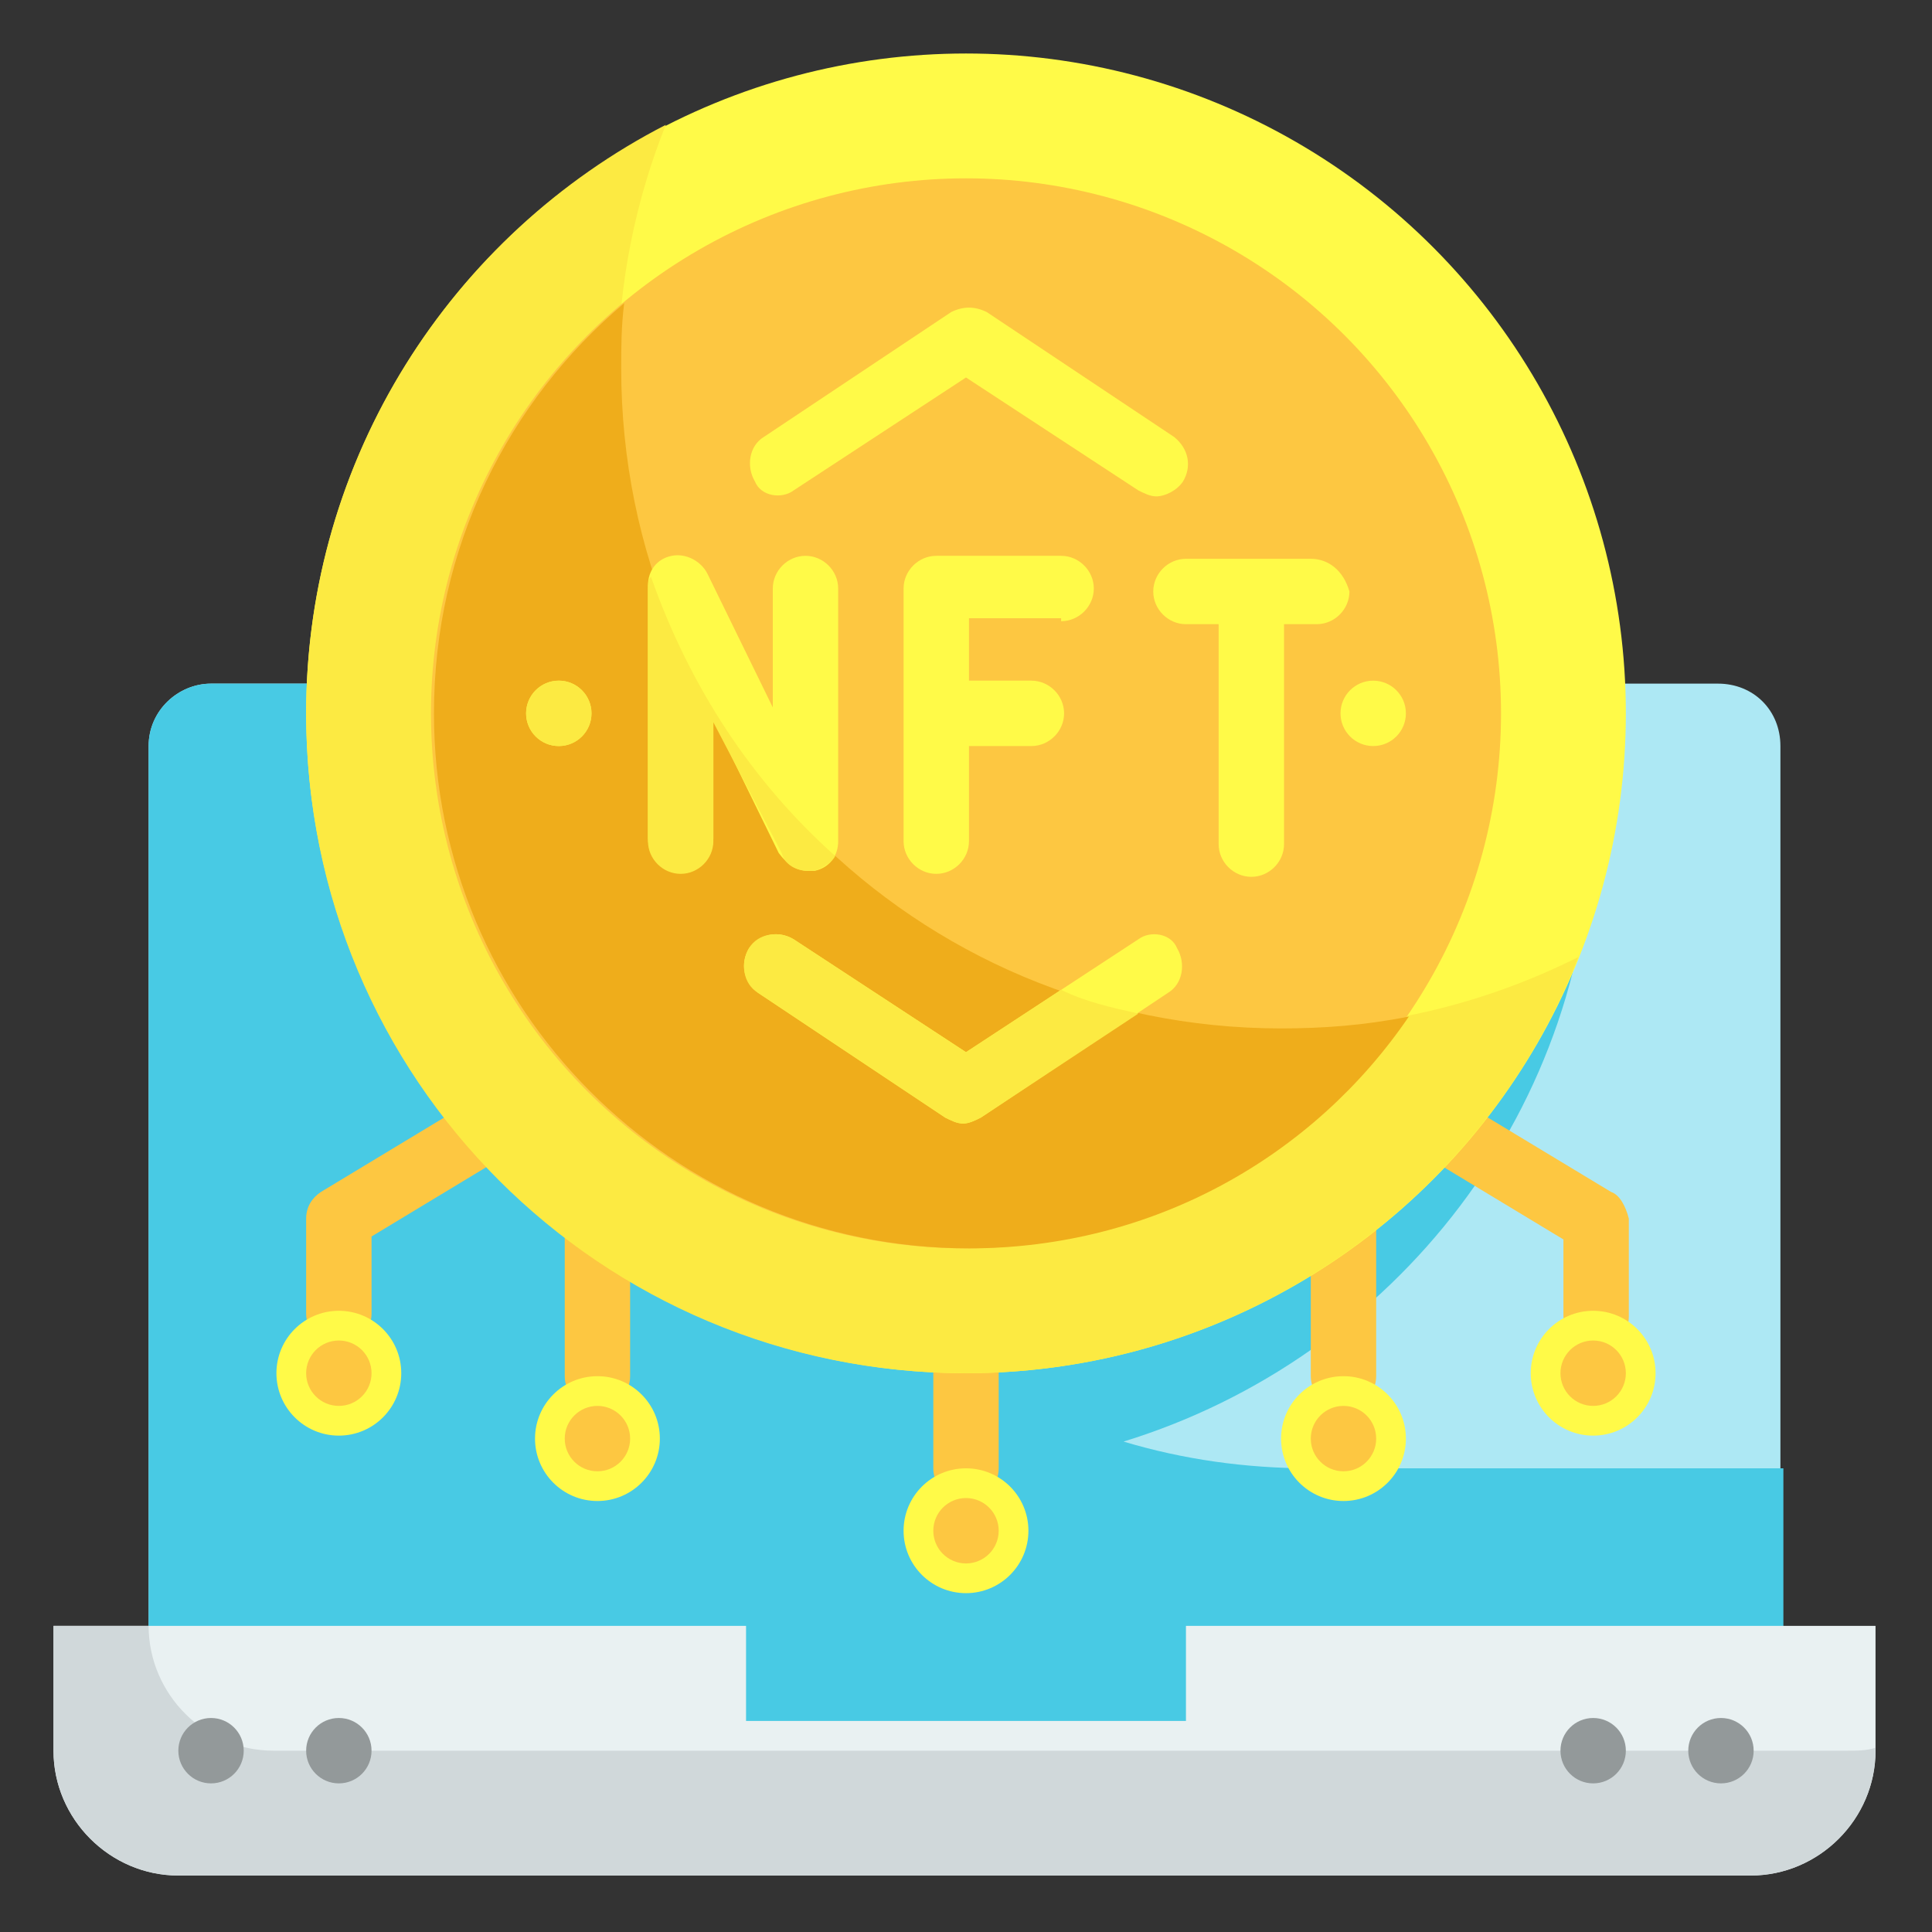 <?xml version="1.0" encoding="utf-8"?>
<!-- Generator: Adobe Illustrator 25.4.1, SVG Export Plug-In . SVG Version: 6.00 Build 0)  -->
<svg version="1.1" id="Flat" xmlns="http://www.w3.org/2000/svg" xmlns:xlink="http://www.w3.org/1999/xlink" x="0px" y="0px"
	 width="65px" height="65px" viewBox="0 0 65 65" style="enable-background:new 0 0 65 65;" xml:space="preserve">
<rect x="0" y="0" width="65" height="65" fill="#333333" stroke="none"/>
<style type="text/css">
	.st0{fill:#ADE8F4;}
	.st1{fill:#48CAE4;}
	.st2{fill:#E9F1F2;}
	.st3{fill:#D0D8DA;}
	.st4{fill:#93999A;}
	.st5{fill:#FDC741;}
	.st6{fill:#FFFA48;}
	.st7{fill:#FCEA42;}
	.st8{fill:#EFAD1B;}
</style>
<g id="Color">
	<g>
		<g>
			<path class="st0" d="M60,57.9H5V25.1C5,23.9,6,23,7.1,23h50.7c1.2,0,2.1,0.9,2.1,2.1V57.9z"/>
			<path class="st1" d="M44.1,49.4c-2.2,0-4.3-0.3-6.3-0.9c9.1-2.8,15.8-11.2,15.8-21.3c0-1.4-0.2-2.9-0.4-4.2H7.1
				C6,23,5,23.9,5,25.1v32.8h55v-8.5H44.1z"/>
			<path class="st2" d="M39.9,54.7v3.2H25.1v-3.2H1.8v4.2c0,2.3,1.9,4.2,4.2,4.2h52.9c2.3,0,4.2-1.9,4.2-4.2v-4.2H39.9z"/>
			<path class="st3" d="M62.1,58.9H9.2C6.9,58.9,5,57,5,54.7H1.8v4.2c0,2.3,1.9,4.2,4.2,4.2h52.9c2.3,0,4.2-1.9,4.2-4.2v-0.1
				C62.8,58.9,62.5,58.9,62.1,58.9z"/>
			<g>
				<circle class="st4" cx="53.6" cy="58.9" r="1.1"/>
				<circle class="st4" cx="57.9" cy="58.9" r="1.1"/>
				<circle class="st4" cx="7.1" cy="58.9" r="1.1"/>
				<circle class="st4" cx="11.4" cy="58.9" r="1.1"/>
			</g>
		</g>
		<g>
			<g>
				<path class="st5" d="M54.2,40.1l-5.3-3.2c-0.5-0.3-1.2-0.1-1.5,0.4c-0.3,0.5-0.1,1.2,0.4,1.5l4.8,2.9v2.6c0,0.6,0.5,1.1,1.1,1.1
					s1.1-0.5,1.1-1.1V41C54.7,40.6,54.5,40.2,54.2,40.1L54.2,40.1z"/>
				<path class="st5" d="M16.1,36.9l-5.3,3.2c-0.3,0.2-0.5,0.5-0.5,0.9v3.2c0,0.6,0.5,1.1,1.1,1.1c0.6,0,1.1-0.5,1.1-1.1v-2.6
					l4.8-2.9c0.5-0.3,0.7-0.9,0.4-1.5C17.3,36.7,16.6,36.6,16.1,36.9L16.1,36.9z"/>
				<path class="st5" d="M45.2,39.9c-0.6,0-1.1,0.5-1.1,1.1v5.3c0,0.6,0.5,1.1,1.1,1.1s1.1-0.5,1.1-1.1V41
					C46.2,40.4,45.8,39.9,45.2,39.9z"/>
				<path class="st5" d="M32.5,44.1c-0.6,0-1.1,0.5-1.1,1.1v4.2c0,0.6,0.5,1.1,1.1,1.1c0.6,0,1.1-0.5,1.1-1.1v-4.2
					C33.6,44.6,33.1,44.1,32.5,44.1z"/>
				<path class="st5" d="M20.1,39.9c-0.6,0-1.1,0.5-1.1,1.1v5.3c0,0.6,0.5,1.1,1.1,1.1s1.1-0.5,1.1-1.1V41
					C21.1,40.4,20.7,39.9,20.1,39.9z"/>
			</g>
			<circle class="st6" cx="53.6" cy="46.2" r="2.1"/>
			<circle class="st6" cx="45.2" cy="48.4" r="2.1"/>
			<circle class="st6" cx="11.4" cy="46.2" r="2.1"/>
			<circle class="st6" cx="32.5" cy="51.5" r="2.1"/>
			<circle class="st6" cx="20.1" cy="48.4" r="2.1"/>
			<circle class="st5" cx="53.6" cy="46.2" r="1.1"/>
			<circle class="st5" cx="45.2" cy="48.4" r="1.1"/>
			<circle class="st5" cx="32.5" cy="51.5" r="1.1"/>
			<circle class="st5" cx="20.1" cy="48.4" r="1.1"/>
			<circle class="st5" cx="11.4" cy="46.2" r="1.1"/>
			<g>
				<g>
					<circle id="XMLID_188_" class="st6" cx="32.5" cy="24" r="22.2"/>
					<path class="st7" d="M53.1,32.2c-3.2,8.2-11.3,14-20.6,14c-12.3,0-22.2-9.9-22.2-22.2c0-8.6,4.9-16.1,12.1-19.8
						c-1,2.5-1.6,5.3-1.6,8.2c0,12.3,9.9,22.2,22.2,22.2C46.7,34.6,50.1,33.7,53.1,32.2z"/>
					<circle class="st5" cx="32.5" cy="24" r="18"/>
				</g>
				<path class="st8" d="M43.1,34.6c-12.3,0-22.2-9.9-22.2-22.2c0-0.7,0-1.4,0.1-2.2c-3.9,3.3-6.4,8.2-6.4,13.8c0,9.9,8,18,18,18
					c6.2,0,11.6-3.1,14.8-7.8C45.9,34.5,44.5,34.6,43.1,34.6L43.1,34.6z"/>
				<g>
					<circle class="st6" cx="18.8" cy="24" r="1.1"/>
					<circle class="st6" cx="46.2" cy="24" r="1.1"/>
					<path class="st6" d="M27.2,29.3c0.1,0,0.2,0,0.2,0c0.5-0.1,0.8-0.5,0.8-1v-8.5c0-0.6-0.5-1.1-1.1-1.1c-0.6,0-1.1,0.5-1.1,1.1v4
						l-2.2-4.5c-0.2-0.4-0.7-0.7-1.2-0.6c-0.5,0.1-0.8,0.5-0.8,1v8.5c0,0.6,0.5,1.1,1.1,1.1s1.1-0.5,1.1-1.1v-4l2.2,4.5
						C26.5,29.1,26.8,29.3,27.2,29.3z"/>
					<path class="st6" d="M35.7,20.9c0.6,0,1.1-0.5,1.1-1.1c0-0.6-0.5-1.1-1.1-1.1h-4.2c-0.6,0-1.1,0.5-1.1,1.1v8.5
						c0,0.6,0.5,1.1,1.1,1.1c0.6,0,1.1-0.5,1.1-1.1v-3.2h2.1c0.6,0,1.1-0.5,1.1-1.1c0-0.6-0.5-1.1-1.1-1.1h-2.1v-2.1H35.7z"/>
					<path class="st6" d="M44.1,18.8h-4.2c-0.6,0-1.1,0.5-1.1,1.1c0,0.6,0.5,1.1,1.1,1.1H41v7.4c0,0.6,0.5,1.1,1.1,1.1
						s1.1-0.5,1.1-1.1v-7.4h1.1c0.6,0,1.1-0.5,1.1-1.1C45.2,19.2,44.7,18.8,44.1,18.8z"/>
					<path class="st6" d="M26.7,16.5l5.8-3.8l5.8,3.8c0.2,0.1,0.4,0.2,0.6,0.2c0.3,0,0.7-0.2,0.9-0.5c0.3-0.5,0.2-1.1-0.3-1.5
						l-6.3-4.2c-0.4-0.2-0.8-0.2-1.2,0l-6.3,4.2c-0.5,0.3-0.6,1-0.3,1.5C25.6,16.7,26.3,16.8,26.7,16.5z"/>
					<path class="st6" d="M38.3,31.6l-5.8,3.8l-5.8-3.8c-0.5-0.3-1.1-0.2-1.5,0.3c-0.3,0.5-0.2,1.1,0.3,1.5l6.3,4.2
						c0.2,0.1,0.4,0.2,0.6,0.2c0.2,0,0.4-0.1,0.6-0.2l6.3-4.2c0.5-0.3,0.6-1,0.3-1.5C39.4,31.4,38.7,31.3,38.3,31.6L38.3,31.6z"/>
				</g>
				<g>
					<circle class="st7" cx="18.8" cy="24" r="1.1"/>
					<path class="st7" d="M28.1,28.8c-0.1,0.2-0.4,0.4-0.7,0.5c-0.1,0-0.2,0-0.2,0c-0.4,0-0.8-0.2-0.9-0.6L24,24.3v4
						c0,0.6-0.5,1.1-1.1,1.1s-1.1-0.5-1.1-1.1v-8.5c0-0.1,0-0.3,0.1-0.4C23.2,23.1,25.3,26.3,28.1,28.8z"/>
					<path class="st7" d="M38.3,34.1l-5.3,3.5c-0.2,0.1-0.4,0.2-0.6,0.2s-0.4-0.1-0.6-0.2l-6.3-4.2c-0.5-0.3-0.6-1-0.3-1.5
						c0.3-0.5,1-0.6,1.5-0.3l5.8,3.8l3.2-2.1C36.5,33.7,37.4,33.9,38.3,34.1z"/>
				</g>
			</g>
		</g>
	</g>
</g>
</svg>
